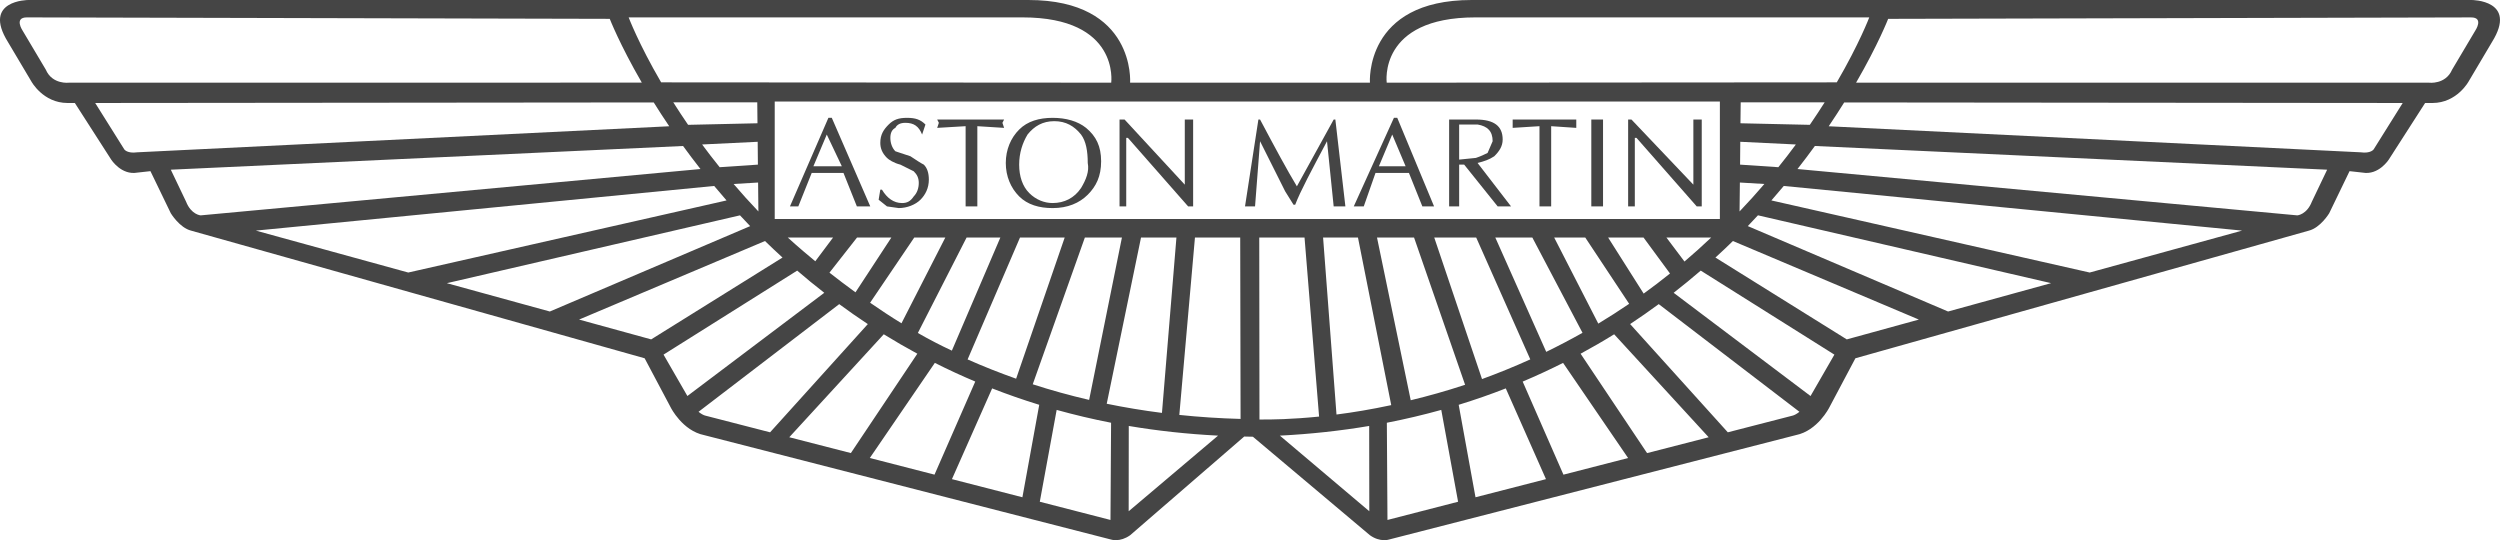 <?xml version="1.0" encoding="utf-8"?>
<!-- Generator: Adobe Illustrator 16.0.0, SVG Export Plug-In . SVG Version: 6.00 Build 0)  -->
<!DOCTYPE svg PUBLIC "-//W3C//DTD SVG 1.1//EN" "http://www.w3.org/Graphics/SVG/1.1/DTD/svg11.dtd">
<svg version="1.1" id="Layer_1" xmlns="http://www.w3.org/2000/svg" xmlns:xlink="http://www.w3.org/1999/xlink" x="0px" y="0px"
	 width="162px" height="35px" viewBox="0 0 162 35" enable-background="new 0 0 162 35" xml:space="preserve">
<g>
	<g>
		<g>
			<path fill="#454545" d="M160.165,0H95.363c-6.971,0-6.592,5.358-6.592,5.358H73.231c0,0,0.377-5.358-6.595-5.358h-64.8
				c0,0-3.016,0-1.319,2.727l1.507,2.537c0,0,0.754,1.41,2.355,1.41H4.85l2.354,3.666c0,0,0.66,1.034,1.696,0.845l0.849-0.094
				l1.318,2.726c0,0,0.564,0.94,1.318,1.129l29.387,8.27l1.695,3.195c0,0,0.753,1.503,2.166,1.786l26.373,6.768
				c0,0,0.564,0.188,1.225-0.281l7.394-6.396c0.109,0.001,0.41,0.009,0.563,0.012l7.583,6.383c0.66,0.471,1.224,0.282,1.224,0.282
				l26.374-6.769c1.412-0.281,2.166-1.785,2.166-1.785l1.695-3.195l29.383-8.27c0.755-0.189,1.32-1.129,1.32-1.129l1.317-2.726
				l0.847,0.094c1.038,0.189,1.696-0.845,1.696-0.845l2.354-3.666h0.473c1.6,0,2.355-1.41,2.355-1.41l1.504-2.537
				C163.18,0,160.165,0,160.165,0z M95.605,1.127h25.523c0,0-0.637,1.69-2.105,4.21L89.859,5.358
				C89.859,5.358,89.296,1.127,95.605,1.127z M112.757,10.668l0.013-1.48l3.602,0.174c-0.355,0.483-0.736,0.976-1.137,1.473
				L112.757,10.668z M114.331,11.922c-0.504,0.589-1.039,1.184-1.608,1.78l0.021-1.874L114.331,11.922z M112.781,7.988l0.016-1.356
				h5.441c-0.297,0.465-0.614,0.953-0.961,1.457L112.781,7.988z M66.26,1.127c6.312,0,5.747,4.23,5.747,4.23l-29.165-0.02
				c-1.469-2.52-2.105-4.21-2.105-4.21H66.26z M49.098,9.188l0.014,1.48l-2.478,0.167c-0.401-0.497-0.78-0.99-1.137-1.473
				L49.098,9.188z M44.589,8.089c-0.346-0.504-0.664-0.991-0.96-1.457h5.442l0.014,1.356L44.589,8.089z M49.125,11.828l0.019,1.874
				c-0.568-0.596-1.104-1.191-1.607-1.78L49.125,11.828z M4.474,5.358c0,0-1.083,0.14-1.507-0.847L1.459,1.974
				c0,0-0.564-0.847,0.283-0.847l37.77,0.094c0,0,0.64,1.65,2.078,4.133L4.474,5.358z M8.901,9.869
				C8.241,9.963,8.054,9.68,8.054,9.68L6.169,6.674l36.193-0.036c0.309,0.495,0.643,1.01,1.004,1.544L8.901,9.869z M12.056,13.064
				l-0.988-2.068L44.263,9.46c0.354,0.488,0.73,0.987,1.128,1.493l-32.393,3.003C12.998,13.956,12.386,13.91,12.056,13.064z
				 M16.578,14.943l29.701-2.893c0.258,0.311,0.525,0.623,0.802,0.938L26.455,17.66L16.578,14.943z M28.955,18.35l18.997-4.396
				c0.214,0.232,0.436,0.466,0.659,0.699L35.63,20.186L28.955,18.35z M37.524,20.708l12.048-5.09
				c0.367,0.359,0.745,0.716,1.135,1.071l-8.511,5.304L37.524,20.708z M42.997,22.979l8.661-5.444
				c0.563,0.485,1.146,0.966,1.755,1.438l-8.87,6.688L42.997,22.979z M65.845,24.54c-1.089-0.386-2.136-0.802-3.144-1.249
				l3.395-7.898h2.896L65.845,24.54z M70.299,15.393h2.402l-2.125,10.521c-1.266-0.294-2.483-0.633-3.654-1.012L70.299,15.393z
				 M61.681,22.721c-0.745-0.346-1.483-0.73-2.204-1.144l3.158-6.185h2.188L61.681,22.721z M58.416,20.949
				c-0.707-0.434-1.388-0.885-2.033-1.332l2.861-4.225h2.013L58.416,20.949z M55.435,18.943c-0.61-0.443-1.177-0.875-1.686-1.275
				l1.786-2.275h2.225L55.435,18.943z M52.831,16.93c-1.111-0.915-1.781-1.537-1.781-1.537h2.932L52.831,16.93z M45.681,26.926
				c0,0-0.129-0.035-0.306-0.158c-0.035-0.024-0.072-0.053-0.11-0.084l9.116-6.976c0.597,0.44,1.215,0.871,1.854,1.293l-6.333,7.013
				L45.681,26.926z M51.145,28.333l6.123-6.672c0.701,0.433,1.426,0.854,2.175,1.259l-4.307,6.439L51.145,28.333z M56.364,29.678
				l4.214-6.164c0.843,0.426,1.715,0.832,2.618,1.211l-2.64,6.032L56.364,29.678z M66.252,32.223l-4.566-1.175l2.605-5.88
				c0.982,0.385,1.999,0.74,3.052,1.063L66.252,32.223z M71.959,33.693l-4.58-1.18l1.093-5.951c1.138,0.315,2.312,0.596,3.526,0.832
				L71.959,33.693z M71.716,26.163l2.222-10.77h2.295l-0.938,11.363C74.063,26.6,72.87,26.4,71.716,26.163z M73.138,33.129
				l0.006-5.527c1.839,0.311,3.767,0.524,5.786,0.627L73.138,33.129z M76.42,26.887l1.013-11.495h2.933l0.023,11.754
				C79.023,27.109,77.701,27.021,76.42,26.887z M50.202,14.192V6.579h61.246v7.613H50.202z M92.939,15.393h2.719l3.505,7.895
				c-1.062,0.481-2.106,0.903-3.128,1.276L92.939,15.393z M94.938,24.934c-1.222,0.403-2.402,0.732-3.523,1.002L89.23,15.393h2.401
				L94.938,24.934z M96.896,15.393h2.4l3.251,6.173c-0.789,0.445-1.575,0.856-2.351,1.234L96.896,15.393z M100.711,15.393h2.014
				l2.844,4.294c-0.668,0.455-1.334,0.881-2,1.283L100.711,15.393z M104.207,15.393h2.295l1.714,2.33
				c-0.565,0.457-1.138,0.89-1.707,1.302L104.207,15.393z M107.984,15.393h2.9c-0.572,0.542-1.15,1.06-1.73,1.554L107.984,15.393z
				 M81.613,27.184L81.6,15.393h2.934l0.943,11.601C83.702,27.173,82.359,27.193,81.613,27.184z M82.936,28.229
				c2.021-0.103,3.949-0.316,5.787-0.627l0.008,5.527L82.936,28.229z M86.605,26.861l-0.869-11.469h2.26l2.156,10.86
				C88.868,26.527,87.678,26.725,86.605,26.861z M89.908,33.693l-0.04-6.299c1.214-0.236,2.39-0.516,3.526-0.832l1.09,5.951
				L89.908,33.693z M95.613,32.223l-1.09-5.992c1.051-0.322,2.069-0.678,3.052-1.063l2.604,5.88L95.613,32.223z M101.311,30.758
				l-2.641-6.031c0.9-0.381,1.775-0.787,2.618-1.211l4.213,6.164L101.311,30.758z M106.73,29.361l-4.307-6.44
				c0.747-0.405,1.475-0.825,2.174-1.259l6.125,6.672L106.73,29.361z M116.492,26.768c-0.178,0.123-0.307,0.158-0.307,0.158
				l-4.222,1.088L105.632,21c0.64-0.422,1.257-0.854,1.854-1.293l9.117,6.977C116.564,26.715,116.527,26.743,116.492,26.768z
				 M117.323,25.662l-8.87-6.688c0.607-0.475,1.193-0.955,1.755-1.439l8.661,5.445L117.323,25.662z M119.671,21.993l-8.511-5.304
				c0.39-0.355,0.768-0.712,1.133-1.071l12.049,5.09L119.671,21.993z M126.236,20.186l-12.979-5.535
				c0.224-0.233,0.444-0.466,0.659-0.699l18.995,4.396L126.236,20.186z M135.412,17.66l-20.626-4.672
				c0.276-0.314,0.543-0.626,0.802-0.938l29.701,2.893L135.412,17.66z M149.811,13.064c-0.33,0.846-0.942,0.892-0.942,0.892
				l-32.392-3.003c0.397-0.506,0.773-1.005,1.127-1.493l33.195,1.536L149.811,13.064z M153.813,9.68c0,0-0.188,0.283-0.849,0.189
				L118.5,8.182c0.359-0.534,0.695-1.049,1.004-1.544l36.191,0.036L153.813,9.68z M160.404,1.974l-1.506,2.537
				c-0.424,0.987-1.506,0.847-1.506,0.847l-37.117-0.003c1.439-2.483,2.078-4.133,2.078-4.133l37.771-0.094
				C160.973,1.127,160.404,1.974,160.404,1.974z"/>
		</g>
	</g>
	<g>
		<g>
			<g>
				<path fill="#454545" d="M53.9,7.635h-0.219l-2.492,5.739h0.542l0.867-2.166h2.061l0.866,2.166h0.868L53.9,7.635z M52.708,10.775
					l0.867-2.057l0.976,2.057H52.708z"/>
			</g>
		</g>
		<path fill="#454545" d="M59.646,12.942c-0.326,0.324-0.868,0.541-1.41,0.541l-0.759-0.108l-0.541-0.432l0.107-0.651h0.108
			c0.325,0.541,0.759,0.866,1.301,0.866c0.325,0,0.543-0.109,0.759-0.433c0.217-0.216,0.325-0.542,0.325-0.867
			c0-0.324-0.108-0.541-0.325-0.757l-0.867-0.432c-0.434-0.108-0.759-0.326-0.867-0.434c-0.325-0.323-0.434-0.648-0.434-0.974
			c0-0.542,0.216-0.866,0.542-1.191c0.325-0.324,0.65-0.433,1.192-0.433s0.868,0.109,1.192,0.433l-0.217,0.649l0,0
			c-0.215-0.542-0.54-0.759-1.082-0.759c-0.325,0-0.542,0.108-0.651,0.326c-0.215,0.108-0.324,0.325-0.324,0.649
			c0,0.325,0.109,0.651,0.324,0.868l0.978,0.324c0.324,0.216,0.65,0.434,0.866,0.542c0.218,0.215,0.326,0.54,0.326,0.974
			C60.188,12.182,59.971,12.616,59.646,12.942L59.646,12.942z"/>
		<polygon fill="#454545" points="64.957,7.96 65.066,8.286 63.332,8.177 63.332,13.374 62.572,13.374 62.572,8.177 60.73,8.286 
			60.838,7.96 60.73,7.745 65.066,7.745 		"/>
		<g>
			<g>
				<path fill="#454545" d="M70.377,8.286c-0.541-0.434-1.299-0.65-2.167-0.65c-0.867,0-1.626,0.216-2.168,0.759
					c-0.542,0.541-0.867,1.299-0.867,2.166c0,0.865,0.325,1.623,0.867,2.165c0.542,0.541,1.301,0.758,2.168,0.758
					c0.977,0,1.733-0.325,2.276-0.866c0.542-0.542,0.867-1.191,0.867-2.166S71.028,8.827,70.377,8.286z M70.053,12.182
					c-0.434,0.649-1.085,0.975-1.843,0.975c-0.542,0-1.084-0.215-1.518-0.649s-0.65-1.083-0.65-1.84s0.217-1.408,0.542-1.95
					c0.434-0.541,0.976-0.866,1.733-0.866c0.761,0,1.302,0.326,1.735,0.866c0.324,0.434,0.434,1.084,0.434,1.842
					C70.596,11.1,70.377,11.642,70.053,12.182z"/>
			</g>
		</g>
		<polygon fill="#454545" points="77.315,13.374 76.99,13.374 73.089,8.935 72.98,8.935 72.98,13.374 72.546,13.374 72.546,7.745 
			72.872,7.745 76.774,11.966 76.774,7.745 77.315,7.745 		"/>
		<path fill="#454545" d="M81.652,7.745c0.977,1.841,1.734,3.247,2.386,4.33l2.386-4.33h0.107l0.65,5.629h-0.759L85.99,9.152
			c-0.977,1.84-1.734,3.247-2.061,4.114H83.82l-0.541-0.867l-1.627-3.247l-0.325,4.222h-0.65l0.867-5.629H81.652L81.652,7.745z"/>
		<g>
			<g>
				<path fill="#454545" d="M90.542,7.635h-0.216l-2.602,5.739h0.648l0.76-2.166H91.3l0.868,2.166h0.76L90.542,7.635z
					 M89.352,10.775l0.864-2.057l0.868,2.057H89.352z"/>
			</g>
		</g>
		<g>
			<g>
				<path fill="#454545" d="M95.746,10.56c0.434-0.109,0.759-0.217,1.082-0.434c0.326-0.324,0.545-0.649,0.545-1.083
					c0-0.865-0.545-1.298-1.736-1.298h-1.734v5.629h0.65v-2.706h0.325l2.17,2.706h0.866L95.746,10.56z M94.553,10.342V8.068h1.193
					c0.648,0.109,0.977,0.434,0.977,1.083L96.396,9.91c-0.217,0.106-0.435,0.215-0.76,0.323L94.553,10.342z"/>
			</g>
		</g>
		<polygon fill="#454545" points="99.758,13.374 99.758,8.177 98.021,8.286 98.021,7.745 102.143,7.745 102.143,8.286 
			100.516,8.177 100.516,13.374 		"/>
		<polygon fill="#454545" points="103.877,7.745 103.877,13.374 103.441,13.374 103.117,13.374 103.117,7.745 		"/>
		<polygon fill="#454545" points="110.273,13.374 109.947,13.374 106.046,8.935 105.936,8.935 105.936,13.374 105.503,13.374 
			105.503,7.745 105.718,7.745 109.73,11.966 109.73,7.745 110.273,7.745 		"/>
	</g>
</g>
</svg>
